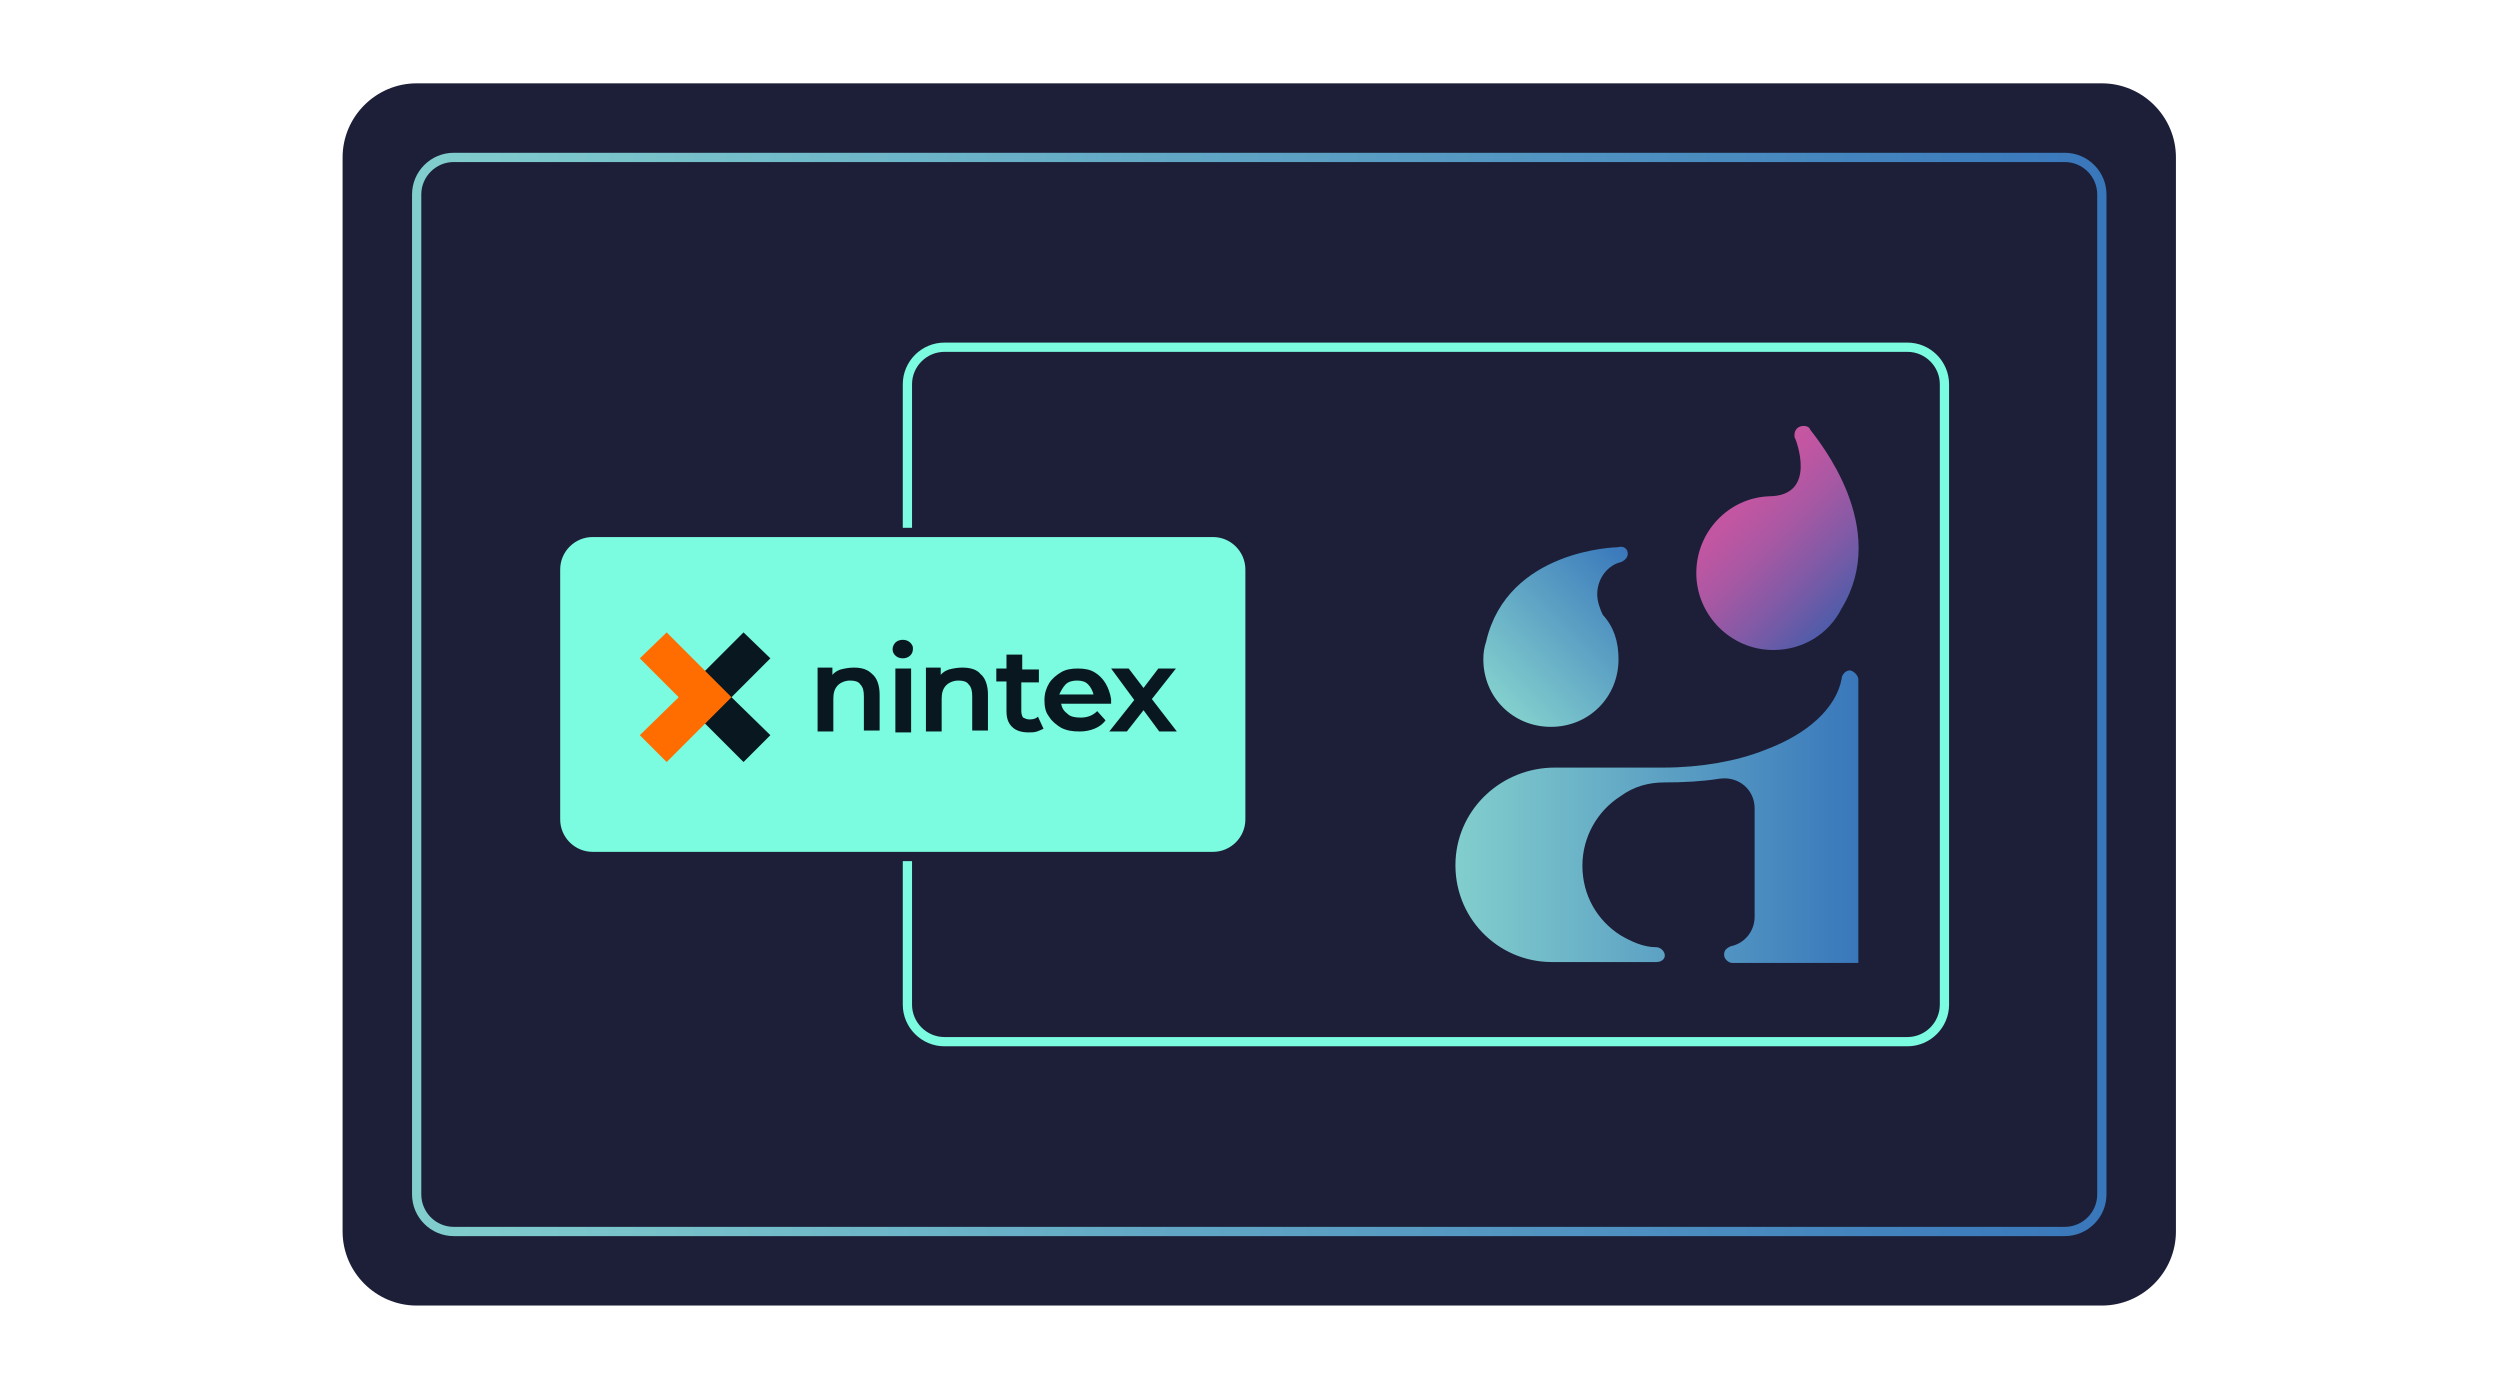 <?xml version="1.0" encoding="utf-8"?>
<!-- Generator: Adobe Illustrator 19.1.0, SVG Export Plug-In . SVG Version: 6.00 Build 0)  -->
<svg version="1.1" xmlns="http://www.w3.org/2000/svg" xmlns:xlink="http://www.w3.org/1999/xlink" x="0px" y="0px"
	 viewBox="-344 206 270 150" style="enable-background:new -344 206 270 150;" xml:space="preserve">
<style type="text/css">
	.st0{fill:#1C1F37;}
	.st1{fill:none;stroke:url(#SVGID_1_);stroke-miterlimit:10;}
	.st2{fill:none;stroke:#7BFBE0;stroke-miterlimit:10;}
	.st3{fill:#7BFBE0;stroke:#1C1F37;stroke-miterlimit:10;}
	.st4{fill:#091820;}
	.st5{fill:#FF6D00;}
	.st6{fill:url(#SVGID_2_);}
	.st7{fill:url(#SVGID_3_);}
	.st8{fill:url(#SVGID_4_);}
</style>
<g id="Layer_1">
	<g id="Layer_1_1_">
	</g>
	<path class="st0" d="M-117,347h-182c-4.4,0-8-3.6-8-8V223c0-4.4,3.6-8,8-8h182c4.4,0,8,3.6,8,8v116C-109,343.4-112.6,347-117,347z"
		/>
	<linearGradient id="SVGID_1_" gradientUnits="userSpaceOnUse" x1="-299.5" y1="281" x2="-116.5" y2="281">
		<stop  offset="0" style="stop-color:#82CECD"/>
		<stop  offset="1" style="stop-color:#3977BB"/>
	</linearGradient>
	<path class="st1" d="M-121,339h-174c-2.2,0-4-1.8-4-4V227c0-2.2,1.8-4,4-4h174c2.2,0,4,1.8,4,4v108C-117,337.2-118.8,339-121,339z"
		/>
</g>
<g id="Layer_2">
	<g>
		<path class="st2" d="M-242,318.5h104c2.2,0,4-1.8,4-4v-67c0-2.2-1.8-4-4-4h-104c-2.2,0-4,1.8-4,4v67
			C-246,316.7-244.2,318.5-242,318.5z"/>
	</g>
	<path class="st3" d="M-213,298.5h-67c-2.2,0-4-1.8-4-4v-27c0-2.2,1.8-4,4-4h67c2.2,0,4,1.8,4,4v27
		C-209,296.7-210.8,298.5-213,298.5z"/>
	<g id="Layer_3">
		<g id="Layer_1_2_">
			<g>
				<g>
					<polygon class="st4" points="-265,281.3 -260.8,285.4 -263.7,288.3 -270.7,281.3 -263.7,274.3 -260.8,277.1 					"/>
					<polygon class="st5" points="-265,281.3 -272,288.3 -274.9,285.4 -270.7,281.3 -274.9,277.1 -272,274.3 					"/>
				</g>
				<g>
					<g>
						<path class="st4" d="M-251.8,278.1c-0.5,0-1,0.1-1.4,0.2c-0.3,0.1-0.7,0.3-0.9,0.6v-0.8h-1.6v6.9h1.7v-3.5
							c0-0.6,0.1-1.1,0.5-1.5c0.3-0.3,0.8-0.5,1.3-0.5c0.5,0,0.9,0.1,1.1,0.4c0.3,0.3,0.4,0.7,0.4,1.3v3.7h1.7v-3.9
							c0-1-0.3-1.8-0.8-2.2C-250.3,278.3-250.9,278.1-251.8,278.1z"/>
						<rect x="-247.3" y="278.2" class="st4" width="1.7" height="6.9"/>
						<path class="st4" d="M-245.7,275.4c-0.2-0.2-0.5-0.3-0.8-0.3c-0.3,0-0.6,0.1-0.8,0.3c-0.2,0.2-0.3,0.5-0.3,0.7
							c0,0.3,0.1,0.5,0.3,0.7c0.2,0.2,0.5,0.3,0.8,0.3c0.3,0,0.6-0.1,0.8-0.3c0.2-0.2,0.3-0.4,0.3-0.8
							C-245.4,275.8-245.5,275.6-245.7,275.4z"/>
						<path class="st4" d="M-240.1,278.1c-0.5,0-1,0.1-1.4,0.2c-0.3,0.1-0.7,0.3-0.9,0.6v-0.8h-1.6v6.9h1.7v-3.5
							c0-0.6,0.1-1.1,0.5-1.5c0.3-0.3,0.8-0.5,1.3-0.5c0.5,0,0.9,0.1,1.1,0.4c0.3,0.3,0.4,0.7,0.4,1.3v3.7h1.7v-3.9
							c0-1-0.3-1.8-0.8-2.2C-238.5,278.3-239.2,278.1-240.1,278.1z"/>
						<path class="st4" d="M-231.9,283.4c-0.2,0.2-0.5,0.3-0.9,0.3c-0.3,0-0.5-0.1-0.7-0.2c-0.1-0.1-0.2-0.4-0.2-0.7v-3.1h1.9v-1.4
							h-1.8v-1.6h-1.7v1.5h-1.1v1.4h1.1v3.2c0,0.8,0.2,1.3,0.6,1.7c0.4,0.4,1,0.6,1.8,0.6c0.3,0,0.6,0,0.9-0.1
							c0.3-0.1,0.5-0.2,0.7-0.3l0,0L-231.9,283.4L-231.9,283.4z"/>
						<path class="st4" d="M-224.6,279.8c-0.3-0.5-0.7-0.9-1.2-1.2c-0.5-0.3-1.1-0.4-1.8-0.4c-0.7,0-1.3,0.1-1.8,0.4
							c-0.5,0.3-1,0.7-1.3,1.2c-0.3,0.5-0.5,1.1-0.5,1.8s0.1,1.3,0.5,1.8c0.3,0.5,0.8,0.9,1.3,1.2c0.6,0.3,1.2,0.4,2,0.4
							c0.6,0,1.1-0.1,1.6-0.3c0.5-0.2,0.9-0.5,1.2-0.9l0,0l-0.9-1l0,0c-0.5,0.5-1.1,0.7-1.8,0.7c-0.6,0-1.1-0.1-1.4-0.4
							c-0.4-0.3-0.6-0.6-0.7-1.1h5.4v0c0-0.2,0-0.4,0-0.5C-224.1,280.9-224.3,280.3-224.6,279.8z M-228.9,279.9
							c0.3-0.3,0.8-0.4,1.2-0.4c0.5,0,0.9,0.1,1.2,0.4s0.5,0.7,0.6,1.1h-3.7C-229.4,280.6-229.2,280.2-228.9,279.9z"/>
						<polygon class="st4" points="-219.6,281.5 -217,278.2 -218.9,278.2 -220.5,280.3 -222.1,278.2 -224,278.2 -221.5,281.6 
							-224.2,285 -222.3,285 -220.5,282.7 -218.8,285 -216.9,285 						"/>
					</g>
				</g>
			</g>
		</g>
	</g>
	<g>
		
			<linearGradient id="SVGID_2_" gradientUnits="userSpaceOnUse" x1="-157.107" y1="304.591" x2="-144.676" y2="292.16" gradientTransform="matrix(1 0 0 -1 0 564)">
			<stop  offset="0" style="stop-color:#C856A1"/>
			<stop  offset="0.148" style="stop-color:#BF56A2"/>
			<stop  offset="0.389" style="stop-color:#A758A3"/>
			<stop  offset="0.693" style="stop-color:#7F5AA6"/>
			<stop  offset="1" style="stop-color:#505CA9"/>
		</linearGradient>
		<path class="st6" d="M-145.1,271.7L-145.1,271.7c-1.4,2.8-4.2,4.5-7.4,4.5c-4.6,0-8.3-3.8-8.3-8.3s3.5-8.1,7.8-8.3l0,0
			c5.4,0,2.9-6.2,2.9-6.2c-0.1-0.1-0.1-0.3-0.1-0.4c0-0.6,0.4-1,1-1c0.3,0,0.6,0.1,0.7,0.4l0,0C-147.6,253.6-139.8,263-145.1,271.7z
			"/>
		
			<linearGradient id="SVGID_3_" gradientUnits="userSpaceOnUse" x1="-186.769" y1="269.733" x2="-143.315" y2="269.733" gradientTransform="matrix(1 0 0 -1 0 564)">
			<stop  offset="0" style="stop-color:#82CECD"/>
			<stop  offset="1" style="stop-color:#3977BB"/>
		</linearGradient>
		<path class="st7" d="M-143.3,279.4V310h-13.6c-0.4,0-0.9-0.4-0.9-0.9s0.3-0.7,0.7-0.9l0,0c1.5-0.3,2.6-1.6,2.6-3.2v-11.7
			c0-2-1.7-3.5-3.8-3.2c-1.9,0.3-3.9,0.4-5.9,0.4c-1.7,0-3.3,0.4-4.8,1.5c-2.5,1.6-4.1,4.4-4.1,7.5c0,3.2,1.6,5.9,4.1,7.5
			c1.2,0.7,2.5,1.3,3.9,1.3c0.4,0,0.9,0.4,0.9,0.9c0,0.4-0.4,0.7-0.9,0.7h-11.3c-5.9,0-10.7-4.9-10.4-11c0.3-5.7,5.1-10,10.7-10
			h11.7c4.1,0,8-0.7,11-1.9c4.6-1.7,7.7-4.5,8.3-7.7c0-0.4,0.4-0.9,0.9-0.9C-143.7,278.5-143.3,279-143.3,279.4z"/>
		
			<linearGradient id="SVGID_4_" gradientUnits="userSpaceOnUse" x1="-181.73" y1="282.226" x2="-166.782" y2="297.174" gradientTransform="matrix(1 0 0 -1 0 564)">
			<stop  offset="0" style="stop-color:#82CECD"/>
			<stop  offset="1" style="stop-color:#3977BB"/>
		</linearGradient>
		<path class="st8" d="M-168.2,265.8c0,0.4-0.3,0.7-0.7,0.9c-1.4,0.3-2.6,1.7-2.6,3.5c0,0.7,0.3,1.6,0.6,2.2
			c1.2,1.3,1.7,2.9,1.7,4.8c0,4.1-3.2,7.3-7.3,7.3s-7.3-3.2-7.3-7.3c0-0.7,0.1-1.3,0.3-1.9c2.3-10,14.2-10.2,14.2-10.2l0,0
			C-168.6,264.9-168.2,265.3-168.2,265.8z"/>
	</g>
</g>
</svg>

